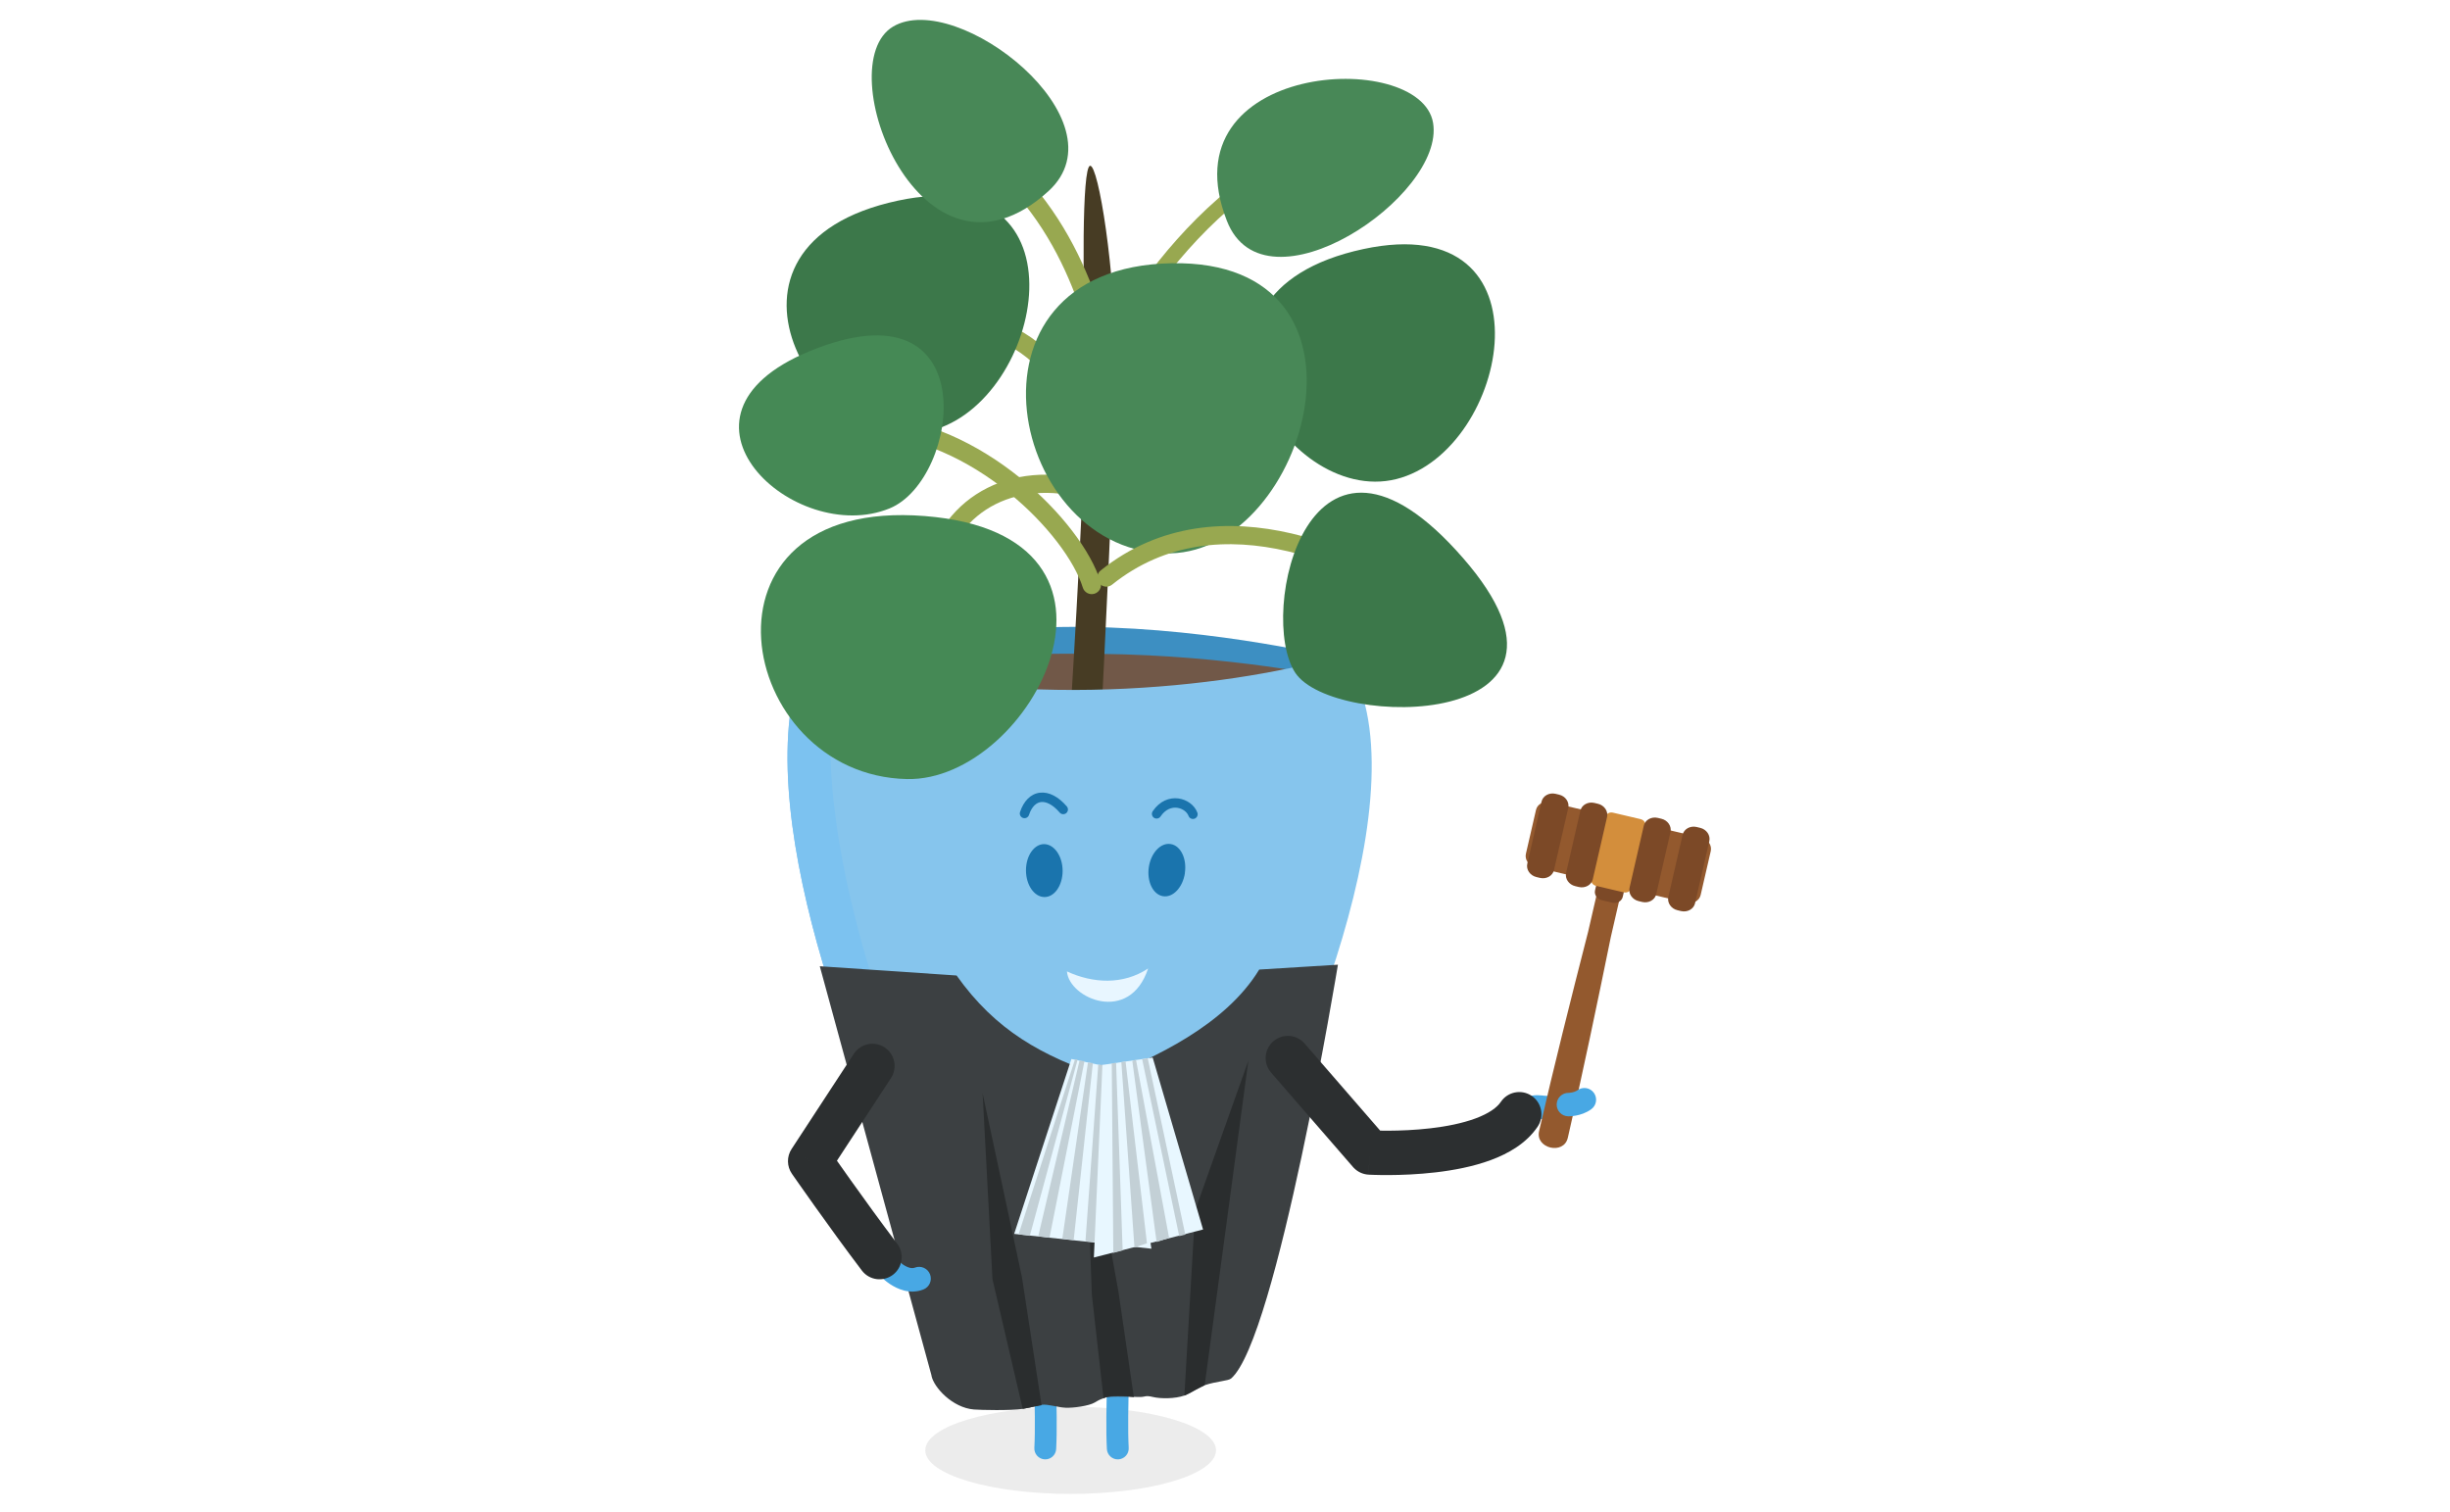 <svg width="862" height="532" viewBox="0 0 862 532" fill="none" xmlns="http://www.w3.org/2000/svg">
<g clip-path="url(#clip0_9661_19660)">
<path opacity="0.15" d="M376.694 525.658C404.941 525.658 427.84 518.79 427.84 510.319C427.84 501.848 404.941 494.98 376.694 494.98C348.446 494.98 325.547 501.848 325.547 510.319C325.547 518.79 348.446 525.658 376.694 525.658Z" fill="#808080"/>
<path fill-rule="evenodd" clip-rule="evenodd" d="M471.005 231.675C471.005 231.675 428.491 221.142 382.096 220.599C335.7 220.056 286.508 230.426 286.508 230.426C286.508 230.426 305.674 252.633 379.815 254.506C453.956 256.38 471.005 231.675 471.005 231.675Z" fill="#3D8FC2"/>
<path fill-rule="evenodd" clip-rule="evenodd" d="M468.099 238.273C468.099 238.273 433.377 230.617 386.981 230.074C340.585 229.531 287.158 233.196 287.158 233.196C287.158 233.196 305.727 260.942 379.868 262.815C454.009 264.688 468.126 238.273 468.126 238.273H468.099Z" fill="#715848"/>
<path d="M368.524 419.546C369.254 417.554 371.462 416.531 373.454 417.261C375.445 417.991 376.468 420.199 375.738 422.191C374.669 425.107 373.782 429.578 373.085 434.878C372.396 440.111 371.921 445.905 371.595 451.331C371.269 456.75 371.093 461.763 371 465.422C370.953 467.251 370.928 468.74 370.913 469.769C370.906 470.283 370.902 470.682 370.899 470.952C370.898 471.083 370.897 471.184 370.897 471.252C370.899 471.298 370.902 471.358 370.905 471.429C370.916 471.623 370.931 471.908 370.95 472.275C370.986 473.009 371.038 474.07 371.098 475.382C371.218 478.006 371.37 481.637 371.501 485.664C371.762 493.669 371.945 503.405 371.596 509.876C371.481 511.994 369.672 513.62 367.553 513.505C365.435 513.391 363.81 511.58 363.925 509.462C364.254 503.363 364.084 493.933 363.823 485.914C363.693 481.929 363.541 478.333 363.423 475.733C363.363 474.434 363.313 473.384 363.276 472.66C363.258 472.298 363.243 472.018 363.233 471.828C363.228 471.733 363.225 471.661 363.223 471.613C363.221 471.589 363.22 471.571 363.219 471.559C363.219 471.554 363.218 471.549 363.218 471.546V471.542C363.214 471.467 363.213 471.392 363.213 471.316L367.054 471.336C363.213 471.316 363.213 471.316 363.213 471.315V471.285C363.213 471.266 363.214 471.238 363.214 471.201C363.215 471.128 363.215 471.02 363.216 470.88C363.219 470.599 363.224 470.187 363.231 469.66C363.246 468.605 363.273 467.088 363.32 465.227C363.415 461.507 363.593 456.402 363.926 450.871C364.258 445.346 364.746 439.356 365.467 433.876C366.18 428.464 367.15 423.295 368.524 419.546Z" fill="#48A8E4"/>
<path d="M387.587 417.261C389.579 416.531 391.786 417.554 392.516 419.546C393.891 423.295 394.861 428.464 395.573 433.876C396.294 439.356 396.782 445.346 397.115 450.871C397.447 456.402 397.625 461.507 397.72 465.227C397.767 467.088 397.794 468.605 397.809 469.66C397.817 470.187 397.821 470.599 397.824 470.88C397.825 471.02 397.826 471.128 397.826 471.201C397.827 471.238 397.827 471.266 397.827 471.285V471.315C397.827 471.316 397.827 471.316 393.986 471.336L397.827 471.316L397.822 471.542V471.546C397.822 471.549 397.821 471.554 397.821 471.559C397.82 471.571 397.819 471.589 397.818 471.613C397.815 471.661 397.812 471.733 397.807 471.828C397.797 472.018 397.782 472.298 397.764 472.66C397.728 473.384 397.677 474.434 397.618 475.733C397.499 478.333 397.348 481.929 397.218 485.914C396.956 493.933 396.786 503.363 397.116 509.462C397.23 511.58 395.606 513.391 393.487 513.505C391.369 513.62 389.559 511.994 389.445 509.876C389.095 503.405 389.278 493.669 389.539 485.664C389.671 481.637 389.823 478.006 389.942 475.382C390.002 474.07 390.054 473.009 390.091 472.275C390.109 471.908 390.124 471.623 390.134 471.429C390.138 471.356 390.14 471.295 390.142 471.249C390.142 471.181 390.143 471.081 390.141 470.952C390.139 470.682 390.135 470.282 390.127 469.768C390.113 468.739 390.086 467.251 390.039 465.422C389.946 461.763 389.771 456.75 389.446 451.331C389.119 445.905 388.644 440.111 387.956 434.878C387.258 429.578 386.371 425.107 385.302 422.191C384.572 420.199 385.595 417.991 387.587 417.261Z" fill="#48A8E4"/>
<path d="M387.689 248.099C387.689 248.099 392.575 152.565 392.548 128.648C392.494 95.12 386.44 57.955 383.535 58.335C380.603 58.715 380.929 101.717 382.069 123.598C383.209 145.48 376.775 248.533 376.775 248.533L387.716 248.072L387.689 248.099Z" fill="#473C24"/>
<path d="M475.593 235.475C501.112 283.038 450.399 396.598 430.907 421.981C408.157 428.225 351.988 431.401 323.456 422.307C306.76 393.394 263.405 290.341 281.376 235.828C282.408 232.651 285.584 229.502 288.815 230.507C355.436 251.166 432.292 241.664 468.724 231.484C471.466 230.724 474.262 233.004 475.593 235.502" fill="#86C5ED"/>
<path d="M281.349 235.828C282.381 232.651 285.557 229.502 288.788 230.507C291.122 231.24 293.457 231.891 295.792 232.543C279.639 289.906 321.772 392.471 340.206 425.944C334.016 425.048 328.315 423.881 323.428 422.307C306.732 393.394 263.377 290.341 281.349 235.828Z" fill="#7CC2F0"/>
<path d="M416.899 307.2C416.139 312.277 412.692 315.915 409.189 315.344C405.687 314.774 403.461 310.213 404.194 305.137C404.954 300.06 408.402 296.422 411.904 296.992C415.406 297.563 417.632 302.123 416.872 307.2" fill="#1A74AD"/>
<path d="M373.87 306.411C373.87 311.542 371.019 315.695 367.436 315.641C363.879 315.587 360.975 311.406 360.975 306.248C360.975 301.117 363.852 296.991 367.382 297.018C370.938 297.072 373.843 301.253 373.87 306.384" fill="#1A74AD"/>
<path d="M365.889 278.924C369.114 278.547 372.447 280.381 375.343 283.752C375.939 284.446 375.86 285.491 375.167 286.087C374.473 286.683 373.426 286.604 372.83 285.91C370.27 282.929 367.929 282.02 366.274 282.213C364.709 282.396 363.056 283.663 362.031 286.762C361.743 287.631 360.807 288.102 359.938 287.815C359.07 287.528 358.6 286.591 358.887 285.723C360.143 281.926 362.575 279.311 365.889 278.924Z" fill="#1A74AD"/>
<path d="M405.565 285.451C408.018 281.819 411.442 280.547 414.567 280.945C417.565 281.326 420.284 283.266 421.276 285.937C421.595 286.794 421.158 287.747 420.301 288.065C419.444 288.384 418.49 287.948 418.171 287.09C417.67 285.743 416.114 284.48 414.15 284.23C412.315 283.997 410.091 284.665 408.309 287.304C407.797 288.062 406.768 288.262 406.01 287.75C405.252 287.239 405.053 286.209 405.565 285.451Z" fill="#1A74AD"/>
<path d="M375.391 341.813C384.485 346.021 395.1 346.645 403.95 340.781C397.435 360.572 376.124 351.342 375.391 341.813Z" fill="#E8F6FF"/>
<path d="M305.361 146.267C325.407 146.851 344.254 156.33 358.769 168.029C373.216 179.673 383.911 193.959 387.243 204.81C387.775 206.544 386.801 208.381 385.067 208.914C383.332 209.446 381.495 208.472 380.963 206.737C378.159 197.608 368.534 184.338 354.646 173.144C340.825 162.005 323.321 153.363 305.17 152.834C303.356 152.781 301.929 151.268 301.982 149.455C302.035 147.641 303.548 146.214 305.361 146.267Z" fill="#98A850"/>
<path d="M340.117 112.901C340.566 111.144 342.356 110.083 344.113 110.533C354.255 113.127 361.835 117.31 367.545 122.565C373.249 127.813 376.942 133.996 379.505 140.383C382.056 146.738 383.513 153.36 384.704 159.492C385.92 165.744 386.835 171.311 388.302 176.088C388.834 177.822 387.86 179.659 386.126 180.191C384.392 180.724 382.554 179.75 382.021 178.015C380.42 172.801 379.411 166.694 378.255 160.746C377.075 154.678 375.713 148.572 373.408 142.83C371.116 137.119 367.915 131.834 363.097 127.399C358.284 122.971 351.713 119.258 342.485 116.898C340.728 116.448 339.667 114.659 340.117 112.901Z" fill="#98A850"/>
<path d="M336.118 45.418C337.149 43.925 339.196 43.551 340.688 44.583C381.823 73.011 388.271 114.023 394.274 133.575C394.807 135.309 393.833 137.146 392.098 137.679C390.364 138.211 388.527 137.237 387.995 135.503C381.728 115.093 375.795 76.833 336.953 49.988C335.461 48.957 335.086 46.91 336.118 45.418Z" fill="#98A850"/>
<path d="M428.535 69.891C448.512 52.416 472.707 40.821 494.914 48.644C496.307 49.135 497.038 50.662 496.547 52.055C496.057 53.447 494.53 54.179 493.137 53.689C473.807 46.879 451.687 56.744 432.056 73.916C412.552 90.978 396.366 114.543 389.177 133.165C388.645 134.543 387.097 135.229 385.719 134.697C384.341 134.166 383.656 132.618 384.188 131.24C391.713 111.747 408.43 87.477 428.535 69.891Z" fill="#98A850"/>
<path d="M347.406 171.681C358.447 166.137 372.364 165.332 387.201 170.382C388.875 170.952 389.77 172.772 389.2 174.447C388.63 176.121 386.811 177.016 385.136 176.446C371.658 171.859 359.553 172.75 350.281 177.407C341.027 182.053 334.31 190.586 331.767 201.889C331.379 203.615 329.665 204.7 327.939 204.312C326.213 203.923 325.128 202.209 325.516 200.483C328.458 187.408 336.346 177.235 347.406 171.681Z" fill="#98A850"/>
<path d="M327.446 151.56C367.381 141.569 383.86 56.026 315.908 70.605C242.419 86.378 287.783 161.469 327.446 151.56Z" fill="#3C784A"/>
<path d="M504.206 43.214C499.727 16.745 409.84 21.795 431.667 77.719C444.969 111.817 508.577 69.059 504.206 43.214Z" fill="#488857"/>
<path d="M314.252 9.332C291.231 22.933 324.161 107.906 368.847 67.293C396.103 42.507 336.704 -3.916 314.252 9.332Z" fill="#488857"/>
<path d="M313.032 178.871C337.954 168.636 347.075 97.916 284.798 123.598C229.281 146.483 279.64 192.58 313.032 178.871Z" fill="#458955"/>
<path d="M491.257 168.581C531.191 158.591 547.67 73.048 479.719 87.626C406.23 103.399 451.594 178.49 491.257 168.581Z" fill="#3C784A"/>
<path d="M411.85 194.699C459.983 193.667 489.574 91.265 412.23 92.623C333.284 94.034 355.491 195.893 411.85 194.699Z" fill="#488857"/>
<path d="M319.113 274.131C362.957 275.054 408.43 188.181 325.412 181.584C240.574 174.824 258.736 272.855 319.113 274.131Z" fill="#458955"/>
<path d="M387.258 200.727C408.185 183.949 432.443 182.601 454.457 187.714C476.412 192.812 496.443 204.385 509.546 213.971C510.974 215.016 511.284 217.021 510.24 218.448C509.195 219.876 507.191 220.186 505.763 219.142C493.076 209.86 473.837 198.791 453.008 193.954C432.236 189.13 410.193 190.551 391.266 205.726C389.886 206.833 387.869 206.611 386.763 205.231C385.656 203.85 385.878 201.834 387.258 200.727Z" fill="#98A850"/>
<path d="M455.72 236.725C469.022 256.869 567.542 257.032 514.821 196.438C460.362 133.807 442.227 216.283 455.72 236.725Z" fill="#3C784A"/>
<path d="M327.717 484.039C328.531 488.22 335.155 495.36 342.675 495.957C345.037 496.147 355.652 496.391 359.805 495.74C363.959 495.088 364.339 494.572 366.565 494.301C368.791 494.029 372.022 495.197 374.873 495.332C377.723 495.468 383.18 494.681 385.134 493.514C387.089 492.346 387.198 492.401 388.908 491.749C390.618 491.097 399.306 491.613 401.233 491.559C403.161 491.505 402.916 490.907 405.658 491.559C408.373 492.21 413.45 492.21 416.707 491.043C419.965 489.876 420.834 488.41 423.847 487.405C428.245 485.966 432.155 485.912 433.159 485.043C449.095 471.198 470.732 339.449 470.732 339.449L443.041 341.16C430.96 361.005 405.522 372.407 389.017 379.085C366.375 371.565 350.277 362.525 336.567 343.25L288.434 339.992L327.744 484.012L327.717 484.039Z" fill="#3C4042"/>
<path d="M439.213 373.25L420.508 425.89L416.707 491.072L423.847 487.434L432.616 422.415L439.213 373.25Z" fill="#2A2D2E"/>
<path d="M388.258 491.965L384.158 455.641L381.742 389.156L393.524 454.61L398.927 491.585C393.986 490.934 390.43 491.07 388.285 491.965H388.258Z" fill="#2A2D2E"/>
<path d="M376.962 372.623L356.818 434.167L405.115 439.38L395.233 376.532L376.962 372.623Z" fill="#E8F7FF"/>
<path d="M386.411 374.607L381.904 436.749L390.999 437.808L391.27 374.96L386.411 374.607Z" fill="#C3D0D6"/>
<path d="M382.773 373.902L373.76 435.881L377.751 436.397L384.51 374.065L382.773 373.902Z" fill="#C3D0D6"/>
<path d="M379.815 373.193L365.291 435.009L369.255 435.525L381.553 373.383L379.815 373.193Z" fill="#C3D0D6"/>
<path d="M378.212 372.814L358.367 434.332L362.331 434.847L379.135 372.869L378.212 372.814Z" fill="#C3D0D6"/>
<path d="M405.552 372.109L423.28 432.622L384.865 442.477L387.879 374.716L405.552 372.109Z" fill="#E8F7FF"/>
<path d="M366.458 494.439L359.562 449.427L345.717 384.68L349.192 450.133L359.834 495.742L366.458 494.439Z" fill="#2A2D2E"/>
<path d="M309.114 442.069C310.849 440.6 313.445 440.811 314.919 442.539L314.94 442.562C314.964 442.589 315.008 442.638 315.07 442.705C315.195 442.839 315.39 443.044 315.645 443.289C316.164 443.787 316.883 444.41 317.712 444.961C319.554 446.184 320.928 446.415 321.863 446.047C323.983 445.213 326.379 446.257 327.214 448.377C328.048 450.498 327.005 452.894 324.884 453.728C320.091 455.613 315.668 453.51 313.147 451.836C311.793 450.937 310.688 449.971 309.929 449.242C309.545 448.873 309.238 448.553 309.019 448.318C308.91 448.2 308.822 448.102 308.757 448.029C308.725 447.992 308.698 447.962 308.677 447.938C308.667 447.926 308.658 447.915 308.65 447.906C308.647 447.902 308.644 447.898 308.641 447.895L308.634 447.888C308.633 447.887 308.632 447.886 311.781 445.219C311.921 445.1 312.055 444.986 312.183 444.878L308.632 447.886C307.159 446.147 307.375 443.542 309.114 442.069Z" fill="#48A8E4"/>
<path d="M300.418 370.796C302.777 367.189 307.614 366.176 311.222 368.535C314.83 370.894 315.841 375.732 313.482 379.339L294.464 408.419C295.763 410.267 297.421 412.616 299.316 415.275C303.97 421.809 310.019 430.18 315.665 437.623C318.271 441.057 317.599 445.954 314.165 448.559C310.73 451.164 305.835 450.491 303.23 447.057C297.446 439.433 291.293 430.918 286.602 424.332C284.252 421.034 282.262 418.21 280.858 416.208C280.156 415.208 279.6 414.412 279.219 413.866C279.028 413.593 278.882 413.381 278.782 413.238C278.733 413.166 278.695 413.111 278.669 413.074C278.656 413.056 278.646 413.042 278.639 413.033C278.636 413.028 278.633 413.024 278.632 413.022C278.631 413.021 278.63 413.019 278.63 413.019V413.017C278.64 413.01 278.889 412.837 285.042 408.569V408.568L278.509 404.296L300.418 370.796ZM285.042 408.569L278.628 413.017C276.817 410.406 276.77 406.956 278.509 404.296L285.042 408.569Z" fill="#2C2F30"/>
<path d="M545.239 385.331C547.323 384.408 549.76 385.349 550.683 387.433C551.606 389.517 550.665 391.953 548.582 392.876C545.387 394.291 542.831 393.791 541.564 393.66C540.959 393.598 540.662 393.602 540.383 393.654C540.12 393.702 539.655 393.836 538.892 394.321C536.97 395.546 534.42 394.98 533.195 393.058C531.971 391.136 532.537 388.585 534.459 387.361C535.977 386.394 537.425 385.808 538.877 385.539C540.313 385.272 541.532 385.36 542.409 385.45C544.108 385.625 544.389 385.708 545.239 385.331Z" fill="#48A8E4"/>
<path d="M447.998 366.406C451.254 363.581 456.183 363.93 459.008 367.186L485.604 397.837C486.468 397.852 487.482 397.863 488.62 397.858C492.524 397.839 497.789 397.656 503.322 397.011C508.903 396.359 514.467 395.27 519.094 393.559C523.852 391.8 526.699 389.723 528.053 387.71C530.458 384.133 535.308 383.182 538.885 385.587C542.462 387.993 543.412 392.842 541.007 396.419C537.013 402.36 530.613 405.943 524.508 408.201C518.272 410.506 511.358 411.788 505.13 412.515C498.853 413.247 492.978 413.448 488.694 413.469C486.543 413.479 484.772 413.443 483.527 413.405C482.903 413.386 482.41 413.366 482.064 413.35C481.892 413.343 481.757 413.336 481.66 413.331C481.612 413.329 481.574 413.326 481.545 413.325C481.531 413.324 481.519 413.323 481.51 413.322H481.494C481.492 413.322 481.489 413.322 481.943 405.53L481.49 413.321C479.521 413.207 477.674 412.351 476.315 410.936L476.049 410.645L447.219 377.416C444.394 374.161 444.743 369.231 447.998 366.406Z" fill="#2C2F30"/>
<path d="M391.705 440.848L391.162 374.172L392.682 373.982L394.99 439.979L391.705 440.848Z" fill="#C3D0D6"/>
<path d="M399.144 438.946L394.529 373.71L396.022 373.52L403.542 437.48L399.144 438.946Z" fill="#C3D0D6"/>
<path d="M406.934 437.02L398.383 373.249L399.686 372.896L411.332 435.581L406.934 437.02Z" fill="#C3D0D6"/>
<path d="M414.888 434.957L401.857 372.734L403.812 372.354L417.033 434.414L414.888 434.957Z" fill="#C3D0D6"/>
<path d="M551.607 400.396C556.874 377.565 561.815 353.892 566.755 329.676L573.787 299.108L565.805 297.234L558.774 327.803C552.639 351.72 546.748 375.176 541.508 398.007C540.096 404.116 550.195 406.505 551.607 400.369V400.396Z" fill="#93592E"/>
<path d="M570.938 315.588C570.585 317.082 568.956 318.005 567.3 317.625L563.581 316.756C561.925 316.376 560.839 314.828 561.192 313.308L562.603 307.2C562.956 305.707 564.585 304.784 566.241 305.164L569.96 306.032C571.616 306.412 572.702 307.96 572.349 309.48L570.938 315.588Z" fill="#7C4927"/>
<path d="M598.355 314.908C597.894 316.944 595.668 318.166 593.442 317.65L540.096 305.107C537.843 304.592 536.404 302.474 536.865 300.438L540.422 284.991C540.883 282.955 543.109 281.733 545.336 282.249L598.681 294.791C600.934 295.307 602.373 297.425 601.912 299.461L598.355 314.908Z" fill="#93592E"/>
<path d="M546.747 306.167C546.285 308.203 544.059 309.424 541.833 308.908L540.584 308.61C538.331 308.094 536.892 305.977 537.354 303.94L542.376 282.059C542.838 280.023 545.064 278.801 547.29 279.317L548.539 279.616C550.792 280.132 552.231 282.249 551.769 284.285L546.747 306.167Z" fill="#7C4927"/>
<path d="M573.868 312.547C573.624 313.606 572.457 314.258 571.289 313.986L561.543 311.706C560.376 311.434 559.616 310.348 559.86 309.263L564.883 287.381C565.127 286.323 566.294 285.671 567.462 285.942L577.208 288.223C578.375 288.494 579.135 289.58 578.891 290.666L573.868 312.547Z" fill="#D38E3C"/>
<path d="M560.403 309.37C559.942 311.406 557.715 312.627 555.489 312.112L554.241 311.813C551.987 311.297 550.548 309.18 551.01 307.144L556.032 285.262C556.494 283.226 558.72 282.005 560.946 282.52L562.195 282.819C564.448 283.335 565.887 285.452 565.425 287.488L560.403 309.37Z" fill="#7C4927"/>
<path d="M582.72 314.637C582.258 316.673 580.032 317.895 577.806 317.379L576.557 317.081C574.304 316.565 572.865 314.447 573.326 312.411L578.349 290.53C578.81 288.494 581.036 287.272 583.262 287.788L584.511 288.087C586.765 288.602 588.203 290.72 587.742 292.756L582.72 314.637Z" fill="#7C4927"/>
<path d="M596.376 317.84C595.914 319.876 593.688 321.098 591.462 320.582L590.213 320.284C587.96 319.768 586.521 317.65 586.983 315.614L592.005 293.733C592.466 291.697 594.693 290.475 596.919 290.991L598.168 291.29C600.421 291.806 601.86 293.923 601.398 295.959L596.376 317.84Z" fill="#7C4927"/>
<path d="M551.82 388.965L551.754 392.795C549.476 392.756 547.659 390.878 547.698 388.6C547.736 386.322 549.614 384.507 551.891 384.544L551.892 384.543H551.879C551.915 384.542 551.987 384.539 552.089 384.533C552.296 384.519 552.606 384.489 552.967 384.421C553.741 384.275 554.484 384.01 555.01 383.626C556.85 382.282 559.431 382.685 560.776 384.525C562.12 386.365 561.718 388.948 559.878 390.292C557.988 391.672 555.921 392.263 554.489 392.531C553.748 392.671 553.105 392.737 552.636 392.768C552.4 392.784 552.203 392.791 552.054 392.794C551.98 392.795 551.916 392.796 551.866 392.796H551.764C551.762 392.796 551.76 392.795 551.759 392.795H551.756C551.756 392.786 551.758 392.605 551.82 388.965ZM551.824 388.67C551.827 388.497 551.83 388.331 551.833 388.173L551.82 388.965C551.822 388.869 551.822 388.771 551.824 388.67Z" fill="#48A8E4"/>
</g>
<defs>
<clipPath id="clip0_9661_19660">
<rect width="862" height="532" fill="white"/>
</clipPath>
</defs>
</svg>
